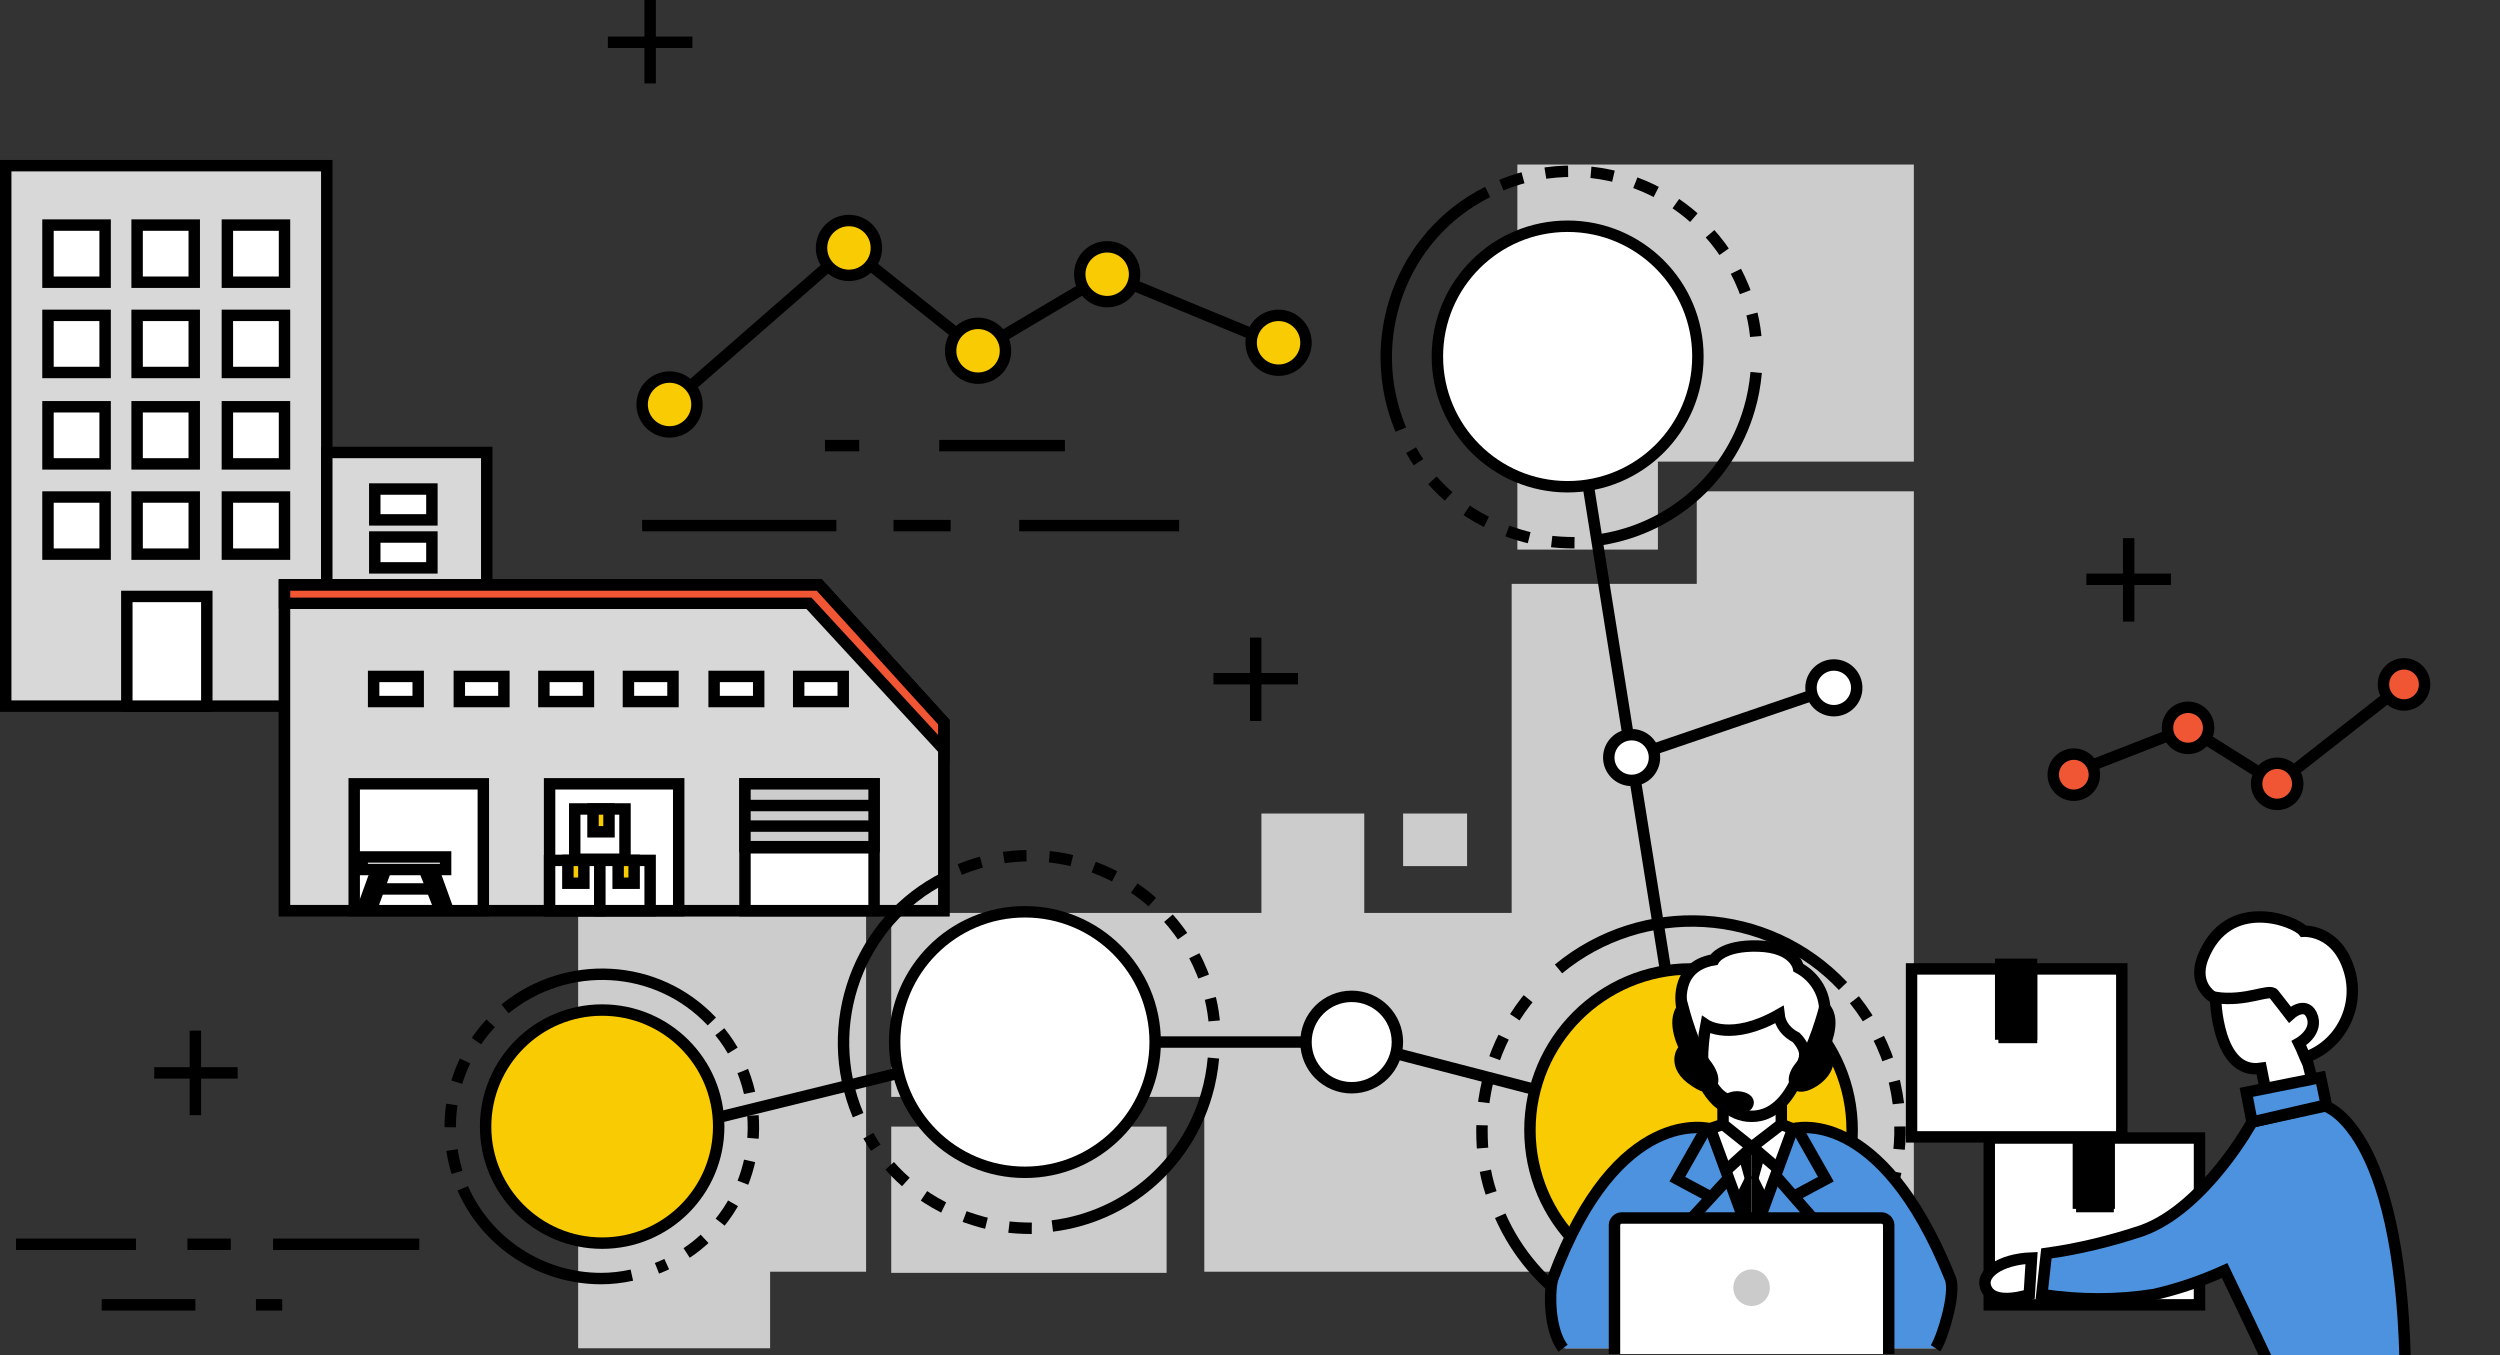 <?xml version="1.0" encoding="utf-8"?>
<!-- Generator: Adobe Illustrator 25.1.0, SVG Export Plug-In . SVG Version: 6.00 Build 0)  -->
<svg version="1.1" id="レイヤー_1" xmlns="http://www.w3.org/2000/svg" xmlns:xlink="http://www.w3.org/1999/xlink" x="0px"
	 y="0px" width="218.8px" height="118.6px" viewBox="0 0 218.8 118.6" style="enable-background:new 0 0 218.8 118.6;"
	 xml:space="preserve">
<rect x="0" y="0" width="218.8" height="118.6" fill="#333333" stroke="none"/>
<style type="text/css">
	.st0{fill:#CCCCCC;}
	.st1{fill:#D8D8D8;stroke:#000000;stroke-miterlimit:10;}
	.st2{fill:#FFFFFF;stroke:#000000;stroke-miterlimit:10;}
	.st3{fill:#CCCCCC;stroke:#000000;stroke-miterlimit:10;}
	.st4{fill:#F05634;stroke:#000000;stroke-miterlimit:10;}
	.st5{fill:#F8CB02;stroke:#000000;stroke-miterlimit:10;}
	.st6{fill:none;stroke:#000000;stroke-miterlimit:10;}
	.st7{fill:none;stroke:#000000;stroke-linejoin:round;stroke-dasharray:2,2;}
	.st8{fill:#FFFFFF;}
	.st9{fill:#4C92DF;stroke:#000000;stroke-miterlimit:10;}
	.st10{stroke:#000000;stroke-miterlimit:10;}
	.st11{fill:#CBCBCB;}
	.st12{clip-path:url(#SVGID_2_);}
</style>
<g>
	<polygon class="st0" points="132.8,14.4 132.8,33.7 132.8,39.6 132.8,48.1 145.1,48.1 145.1,40.4 167.5,40.4 167.5,14.4 	"/>
	<polygon class="st0" points="50.6,86.1 50.6,110.3 50.6,118 67.4,118 67.4,111.3 75.8,111.3 75.8,79.9 50.6,79.9 	"/>
	<rect x="78" y="98.6" class="st0" width="24.1" height="12.8"/>
	<polygon class="st0" points="148.5,51.1 132.3,51.1 132.3,79.9 119.4,79.9 119.4,71.2 110.4,71.2 110.4,79.9 106.6,79.9 78,79.9 
		78,96 105.4,96 105.4,111.3 132.7,111.3 132.7,111.3 141,111.3 141,111.3 141.2,111.3 141.2,104.7 152.4,104.7 152.4,111.3 
		167.5,111.3 167.5,56.5 167.5,56.5 167.5,43 148.5,43 	"/>
	<rect x="122.8" y="71.2" class="st0" width="5.6" height="4.6"/>
</g>
<g>
	<g>
		<rect x="0.5" y="14.5" class="st1" width="28.1" height="47.3"/>
		<rect x="4.2" y="19.7" class="st2" width="5" height="5"/>
		<rect x="12" y="19.7" class="st2" width="5" height="5"/>
		<rect x="19.9" y="19.7" class="st2" width="5" height="5"/>
		<rect x="4.2" y="27.6" class="st2" width="5" height="5"/>
		<rect x="12" y="27.6" class="st2" width="5" height="5"/>
		<rect x="19.9" y="27.6" class="st2" width="5" height="5"/>
		<rect x="4.2" y="35.6" class="st2" width="5" height="5"/>
		<rect x="12" y="35.6" class="st2" width="5" height="5"/>
		<rect x="19.9" y="35.6" class="st2" width="5" height="5"/>
		<rect x="4.2" y="43.5" class="st2" width="5" height="5"/>
		<rect x="12" y="43.5" class="st2" width="5" height="5"/>
		<rect x="11.1" y="52.2" class="st2" width="7" height="9.6"/>
		<rect x="19.9" y="43.5" class="st2" width="5" height="5"/>
	</g>
	<g>
		<rect x="28.6" y="39.6" class="st1" width="14" height="22.3"/>
		<rect x="32.8" y="42.8" class="st2" width="5" height="2.7"/>
		<rect x="32.8" y="47" class="st2" width="5" height="2.7"/>
		<rect x="32.8" y="51.2" class="st2" width="5" height="2.7"/>
		<rect x="32.8" y="55.4" class="st2" width="5" height="2.7"/>
	</g>
</g>
<g>
	<polygon class="st3" points="71.7,51.2 24.9,51.2 24.9,79.7 82.6,79.7 82.6,63.2 	"/>
	<polygon class="st1" points="71.7,51.2 24.9,51.2 24.9,79.7 82.6,79.7 82.6,63.2 	"/>
	<polygon class="st4" points="82.6,63.2 82.6,65.6 70.8,52.8 24.9,52.8 24.9,51.2 71.7,51.2 	"/>
	<rect x="32.7" y="59.2" class="st2" width="3.9" height="2.2"/>
	<rect x="31" y="68.6" class="st2" width="11.3" height="11.1"/>
	<rect x="48.1" y="68.6" class="st2" width="11.3" height="11.1"/>
	<rect x="65.2" y="68.6" class="st2" width="11.3" height="11.1"/>
	<rect x="65.2" y="68.6" class="st3" width="11.3" height="5.5"/>
	<rect x="40.2" y="59.2" class="st2" width="3.9" height="2.2"/>
	<rect x="47.6" y="59.2" class="st2" width="3.9" height="2.2"/>
	<rect x="55" y="59.2" class="st2" width="3.9" height="2.2"/>
	<rect x="62.5" y="59.2" class="st2" width="3.9" height="2.2"/>
	<rect x="69.9" y="59.2" class="st2" width="3.9" height="2.2"/>
	<g>
		<rect x="48.1" y="75.3" class="st2" width="4.4" height="4.4"/>
		<rect x="49.7" y="75.3" class="st5" width="1.4" height="2"/>
	</g>
	<g>
		<rect x="52.5" y="75.3" class="st2" width="4.4" height="4.4"/>
		<rect x="54.1" y="75.3" class="st5" width="1.4" height="2"/>
	</g>
	<g>
		<rect x="50.3" y="70.8" class="st2" width="4.4" height="4.4"/>
		<rect x="51.9" y="70.8" class="st5" width="1.4" height="2"/>
	</g>
	<line class="st6" x1="65.2" y1="70.5" x2="76.5" y2="70.5"/>
	<line class="st6" x1="65.2" y1="72.3" x2="76.5" y2="72.3"/>
	<line class="st6" x1="65.2" y1="74.2" x2="76.5" y2="74.2"/>
	<g>
		<rect x="31.7" y="75" class="st6" width="7.3" height="1.1"/>
		<line class="st6" x1="33.1" y1="77.8" x2="37.8" y2="77.8"/>
		<g>
			<polyline class="st6" points="37.9,76 39.2,79.6 38.5,79.6 37.1,76 			"/>
			<polyline class="st6" points="33,76 31.7,79.6 32.5,79.6 33.8,76 			"/>
		</g>
	</g>
</g>
<g>
	<line class="st6" x1="53.2" y1="3.7" x2="60.6" y2="3.7"/>
	<line class="st6" x1="56.9" y1="7.3" x2="56.9" y2="0"/>
</g>
<g>
	<line class="st6" x1="182.6" y1="50.7" x2="190" y2="50.7"/>
	<line class="st6" x1="186.3" y1="54.4" x2="186.3" y2="47.1"/>
</g>
<g>
	<line class="st6" x1="13.5" y1="93.9" x2="20.8" y2="93.9"/>
	<line class="st6" x1="17.1" y1="97.6" x2="17.1" y2="90.2"/>
</g>
<line class="st6" x1="56.2" y1="46" x2="73.2" y2="46"/>
<line class="st6" x1="78.2" y1="46" x2="83.2" y2="46"/>
<line class="st6" x1="89.2" y1="46" x2="103.2" y2="46"/>
<line class="st6" x1="82.2" y1="39" x2="93.2" y2="39"/>
<line class="st6" x1="72.2" y1="39" x2="75.2" y2="39"/>
<line class="st6" x1="36.7" y1="108.9" x2="23.9" y2="108.9"/>
<line class="st6" x1="20.2" y1="108.9" x2="16.4" y2="108.9"/>
<line class="st6" x1="11.9" y1="108.9" x2="1.4" y2="108.9"/>
<line class="st6" x1="17.1" y1="114.2" x2="8.9" y2="114.2"/>
<line class="st6" x1="24.7" y1="114.2" x2="22.4" y2="114.2"/>
<line class="st6" x1="137.2" y1="31.2" x2="148" y2="98.9"/>
<g>
	<line class="st6" x1="106.2" y1="59.4" x2="113.6" y2="59.4"/>
	<line class="st6" x1="109.9" y1="63.1" x2="109.9" y2="55.8"/>
</g>
<line class="st6" x1="142.6" y1="66.3" x2="160.5" y2="60.2"/>
<line class="st6" x1="118.3" y1="91.2" x2="148" y2="98.9"/>
<line class="st6" x1="89.7" y1="91.2" x2="118.3" y2="91.2"/>
<line class="st6" x1="53.9" y1="100" x2="89.7" y2="91.2"/>
<circle class="st2" cx="160.5" cy="60.2" r="2"/>
<circle class="st2" cx="142.8" cy="66.3" r="2"/>
<circle class="st2" cx="118.3" cy="91.2" r="4"/>
<circle class="st5" cx="148" cy="98.9" r="14.1"/>
<g>
	<path class="st6" d="M151.7,116.9c-1.2,0.3-2.5,0.4-3.7,0.4c-7.2,0-13.8-4.3-16.7-10.9"/>
	<path class="st7" d="M162.3,87.5c6.3,7.9,5,19.4-2.9,25.7c-1.4,1.1-3,2.1-4.7,2.7"/>
	<path class="st6" d="M136.4,84.8c7.4-6.1,18.3-5.5,24.9,1.5"/>
	<path class="st7" d="M130.5,104.4c-0.6-1.8-0.8-3.6-0.8-5.5c0-4.7,1.8-9.2,5-12.6"/>
</g>
<circle class="st5" cx="52.7" cy="98.6" r="10.2"/>
<g>
	<path class="st6" d="M55.3,111.6c-0.9,0.2-1.8,0.3-2.7,0.3c-5.2,0-10-3.1-12.1-7.9"/>
	<path class="st7" d="M63,90.3c4.6,5.7,3.7,14.1-2,18.7c-1,0.8-2.2,1.5-3.5,2"/>
	<path class="st6" d="M44.2,88.3c5.4-4.4,13.3-4,18.1,1.1"/>
	<path class="st7" d="M40,102.6c-1.4-4.6-0.3-9.6,3-13.1"/>
</g>
<circle class="st2" cx="89.7" cy="91.2" r="11.4"/>
<g>
	<path class="st6" d="M106.2,92.6c-0.1,1.1-0.3,2.2-0.6,3.2c-1.8,6.2-7.1,10.7-13.5,11.5"/>
	<path class="st7" d="M84,76.1c8.3-3.4,17.8,0.6,21.2,9c0.6,1.5,1,3.1,1.1,4.7"/>
	<path class="st6" d="M75.1,97.6c-3.3-7.9,0-17,7.6-20.8"/>
	<path class="st7" d="M90.3,107.5c-1.7,0-3.3-0.2-4.9-0.7c-4-1.2-7.4-3.8-9.4-7.4"/>
</g>
<circle class="st2" cx="137.2" cy="31.2" r="11.4"/>
<g>
	<path class="st6" d="M153.7,32.6c-0.1,1.1-0.3,2.2-0.6,3.2c-1.8,6.2-7.1,10.7-13.5,11.5"/>
	<path class="st7" d="M131.4,16.2c8.3-3.4,17.8,0.6,21.2,9c0.6,1.5,1,3.1,1.1,4.7"/>
	<path class="st6" d="M122.6,37.6c-3.3-7.9,0-17,7.6-20.8"/>
	<path class="st7" d="M137.8,47.5c-1.7,0-3.3-0.2-4.9-0.7c-4-1.2-7.4-3.8-9.4-7.4"/>
</g>
<g>
	<polyline class="st6" points="58.6,35.4 74.3,21.7 85.6,30.7 96.9,24 	"/>
	<circle class="st5" cx="58.6" cy="35.4" r="2.4"/>
	<circle class="st5" cx="74.3" cy="21.7" r="2.4"/>
	<circle class="st5" cx="85.6" cy="30.7" r="2.4"/>
	<line class="st6" x1="96.9" y1="24" x2="111.9" y2="30.2"/>
	<circle class="st5" cx="96.9" cy="24" r="2.4"/>
	<circle class="st5" cx="111.9" cy="30" r="2.4"/>
</g>
<g>
	<polyline class="st6" points="181.5,67.6 191.5,63.7 199.3,68.6 210.4,59.9 	"/>
	<circle class="st4" cx="181.5" cy="67.8" r="1.8"/>
	<circle class="st4" cx="191.5" cy="63.7" r="1.8"/>
	<circle class="st4" cx="199.3" cy="68.6" r="1.8"/>
	<circle class="st4" cx="210.4" cy="59.9" r="1.8"/>
</g>
<g>
	<path class="st8" d="M170.7,111.9c-6.2-15.4-13.8-13.1-13.8-13.1l-1-0.4v-1.8c0.5-0.5,0.9-1.1,1.2-1.7c0.2,0.3,0.8,0.3,1.7-0.3
		c1.9-1.3,1-2.8,0.8-2.8c0,0,1.3-2.3,0.2-3.6c-0.1-1.5-1-2.8-2.3-3.5c0,0-0.3-1.8-3.5-1.9s-3.9,1.2-3.9,1.2
		c-3.6,0.6-2.8,4.2-2.8,4.2c-1.1,1.2,0.2,3.6,0.2,3.6c-0.3,0-1.2,1.5,0.8,2.8c0.3,0.2,0.6,0.4,1,0.5c0.4,0.7,1,1.3,1.7,1.7v1.6
		l-1.1,0.4c0,0-8.1-2.3-13.8,13.1c-0.3,0.9-0.4,4.4,0.9,6.1h4.5v0.5h24V118h4.1C170,117.2,171.2,113.2,170.7,111.9z"/>
	<g>
		<polyline class="st6" points="150.8,96.9 150.8,98.4 153.3,100.4 155.9,98.4 155.9,96.7 		"/>
		<path class="st9" d="M136.8,118c-1.3-1.7-1.2-5.2-0.9-6.1c5.7-15.4,13.8-13.1,13.8-13.1l3.6,9.8l3.6-9.8c0,0,7.6-2.3,13.8,13.1
			c0.5,1.3-0.7,5.2-1.3,6.1"/>
		<path class="st6" d="M148.4,91.4c0,0,1,6.3,4.9,6.3s4.9-6.3,4.9-6.3"/>
		<path class="st10" d="M159.7,88.2c0,0-1,3.8-2.1,5.1s-0.5,2.4,1.2,1.3c1.9-1.3,1-2.8,0.8-2.8C159.5,91.8,160.8,89.4,159.7,88.2z"
			/>
		<path class="st10" d="M152,96c-0.3,0-0.5,0.1-0.8,0.2c0,0-0.7-0.1-1.4-1.3c0.2-0.3,0.1-0.9-0.4-1.6c-1.1-1.3-2.1-5.1-2.1-5.1
			c-1.1,1.2,0.2,3.6,0.2,3.6c-0.3,0-1.2,1.5,0.8,2.8c0.3,0.2,0.6,0.4,1,0.5c0.4,0.7,1.3,2,2.5,1.9l0,0c0.1,0,0.2,0,0.3,0
			c0.5,0,0.9-0.2,0.9-0.5S152.5,96,152,96z"/>
		<path class="st6" d="M149,92.8c0-1,0.1-2.1,0.3-3.1c0,0,2.2,1.5,6.4-0.9c0.1,0.9,0.7,1.6,1.5,2c0,0,1,1,0.7,1.8"/>
		<path class="st6" d="M147.2,88.2c0,0-0.8-3.6,2.8-4.2c0,0,0.7-1.3,3.9-1.2s3.5,1.9,3.5,1.9c1.3,0.7,2.2,2,2.3,3.5"/>
		<line class="st6" x1="153.3" y1="100.4" x2="151.1" y2="102.4"/>
		<line class="st6" x1="153.4" y1="100.4" x2="155.5" y2="102.2"/>
		<polyline class="st6" points="149.3,98.8 146.8,103.2 149.6,104.7 		"/>
		<polyline class="st6" points="151.3,103.1 147.8,106.9 152,111.6 		"/>
		<polyline class="st6" points="157.3,98.8 159.8,103.2 157,104.7 		"/>
		<polyline class="st6" points="155.4,102.9 158.9,106.9 154.7,111.6 		"/>
		<polygon points="152.2,101.4 152.7,103.2 153.3,103.2 153.3,100.5 		"/>
		<polygon points="152.7,103.1 152,104.5 153.2,108.3 153.3,108.3 153.3,102.9 		"/>
		<polygon points="154.4,101.4 153.9,103.2 153.3,103.2 153.3,100.5 		"/>
		<polygon points="153.9,103.1 154.6,104.5 153.4,108.3 153.3,108.3 153.3,102.9 		"/>
		<path class="st2" d="M141.3,118.5v-11.3c0-0.3,0.3-0.6,0.6-0.6l0,0h22.8c0.3,0,0.6,0.3,0.6,0.6v11.3"/>
		<line class="st6" x1="150.8" y1="98.4" x2="149.6" y2="98.8"/>
		<line class="st6" x1="155.9" y1="98.4" x2="156.9" y2="98.8"/>
		<circle class="st11" cx="153.3" cy="112.7" r="1.6"/>
	</g>
</g>
<g>
	<defs>
		<rect id="SVGID_1_" x="166.1" y="70.9" width="52.7" height="47.7"/>
	</defs>
	<clipPath id="SVGID_2_">
		<use xlink:href="#SVGID_1_"  style="overflow:visible;"/>
	</clipPath>
	<g class="st12">
		<g>
			<g>
				<polygon class="st2" points="182.2,99.6 182.2,105.6 184.5,105.6 184.5,99.6 192.5,99.6 192.5,114.2 174.1,114.2 174.1,99.6 
									"/>
				<rect x="181.4" y="98.7" width="3.7" height="7.1"/>
			</g>
			<g>
				<polygon class="st2" points="175.4,84.8 175.4,90.8 177.8,90.8 177.8,84.8 185.7,84.8 185.7,99.5 167.3,99.5 167.3,84.8 				"/>
				<rect x="174.6" y="83.9" width="3.7" height="7.1"/>
			</g>
			<path class="st2" d="M193.9,87.4c0,0-2.1-1-1.1-3.6c2.2-5.5,8.1-3.2,8.8-2.3c0,0,2.9-0.2,4,3.4c1,3.2-0.8,6.7-4,7.7"/>
			<path class="st9" d="M197.1,98.2c0,0-4.1,7.5-9.6,9.5c-2.7,0.9-5.5,1.6-8.4,2l-0.4,3.6c3.3,0.5,6.6,0.5,9.8,0
				c2.2-0.5,4.2-1.2,6.2-2.1c2.6,5.4,3.9,8.2,3.9,8.2l11.9-0.3c-0.5-20.5-7-22.3-7-22.3L197.1,98.2z"/>
			<path class="st2" d="M193.9,87.3c0,0,0.1,6.8,4,6.2l0.4,2l4.1-0.8l-0.4-1.6c-0.3-0.6-0.5-1.2-0.8-1.8c0,0,1.8-1,1.1-2.5
				c-0.6-1.2-1.9,0-1.9,0s-1-1.3-1.4-1.8S196.6,87.7,193.9,87.3z"/>
			<path class="st2" d="M177.8,110.1l-0.2,3.2c0,0-2.9,1-3.7-0.4S175.1,110.2,177.8,110.1z"/>
			<path d="M198.7,119.3c-3,4.4-5.6,9-8,13.7c-2.4,5.3-3.9,26.6-3.9,26.6l3.5,0.8c0,0,3.6-16.3,5.9-21.4c1-2.2,6.1-9.6,6.1-9.6
				l1.3,0.1c0,0,1.1,9.8,3,13.3s15.1,14.5,15.1,14.5l3.1-2.8c0,0-11.3-11.9-12.2-16s-2.1-19.9-2.1-19.9"/>
			<polygon class="st9" points="203.1,94.3 196.6,95.6 197.1,98.2 203.6,96.7 			"/>
			<path d="M190.6,159.2v2.8c-0.1,0.6-0.6,1.1-1.2,1h-5.6c-1.2,0-1.7-1.3-0.6-1.8l5.6-2.8C189.6,158,190.6,158.4,190.6,159.2z"/>
			<path d="M223,152.6l2,1.9c0.4,0.5,0.3,1.1-0.1,1.5c0,0,0,0,0,0l-3.9,4.1c-0.8,0.9-2.1,0.3-1.7-0.8l1.9-6
				C221.4,152.5,222.5,152.1,223,152.6z"/>
		</g>
	</g>
</g>
</svg>

